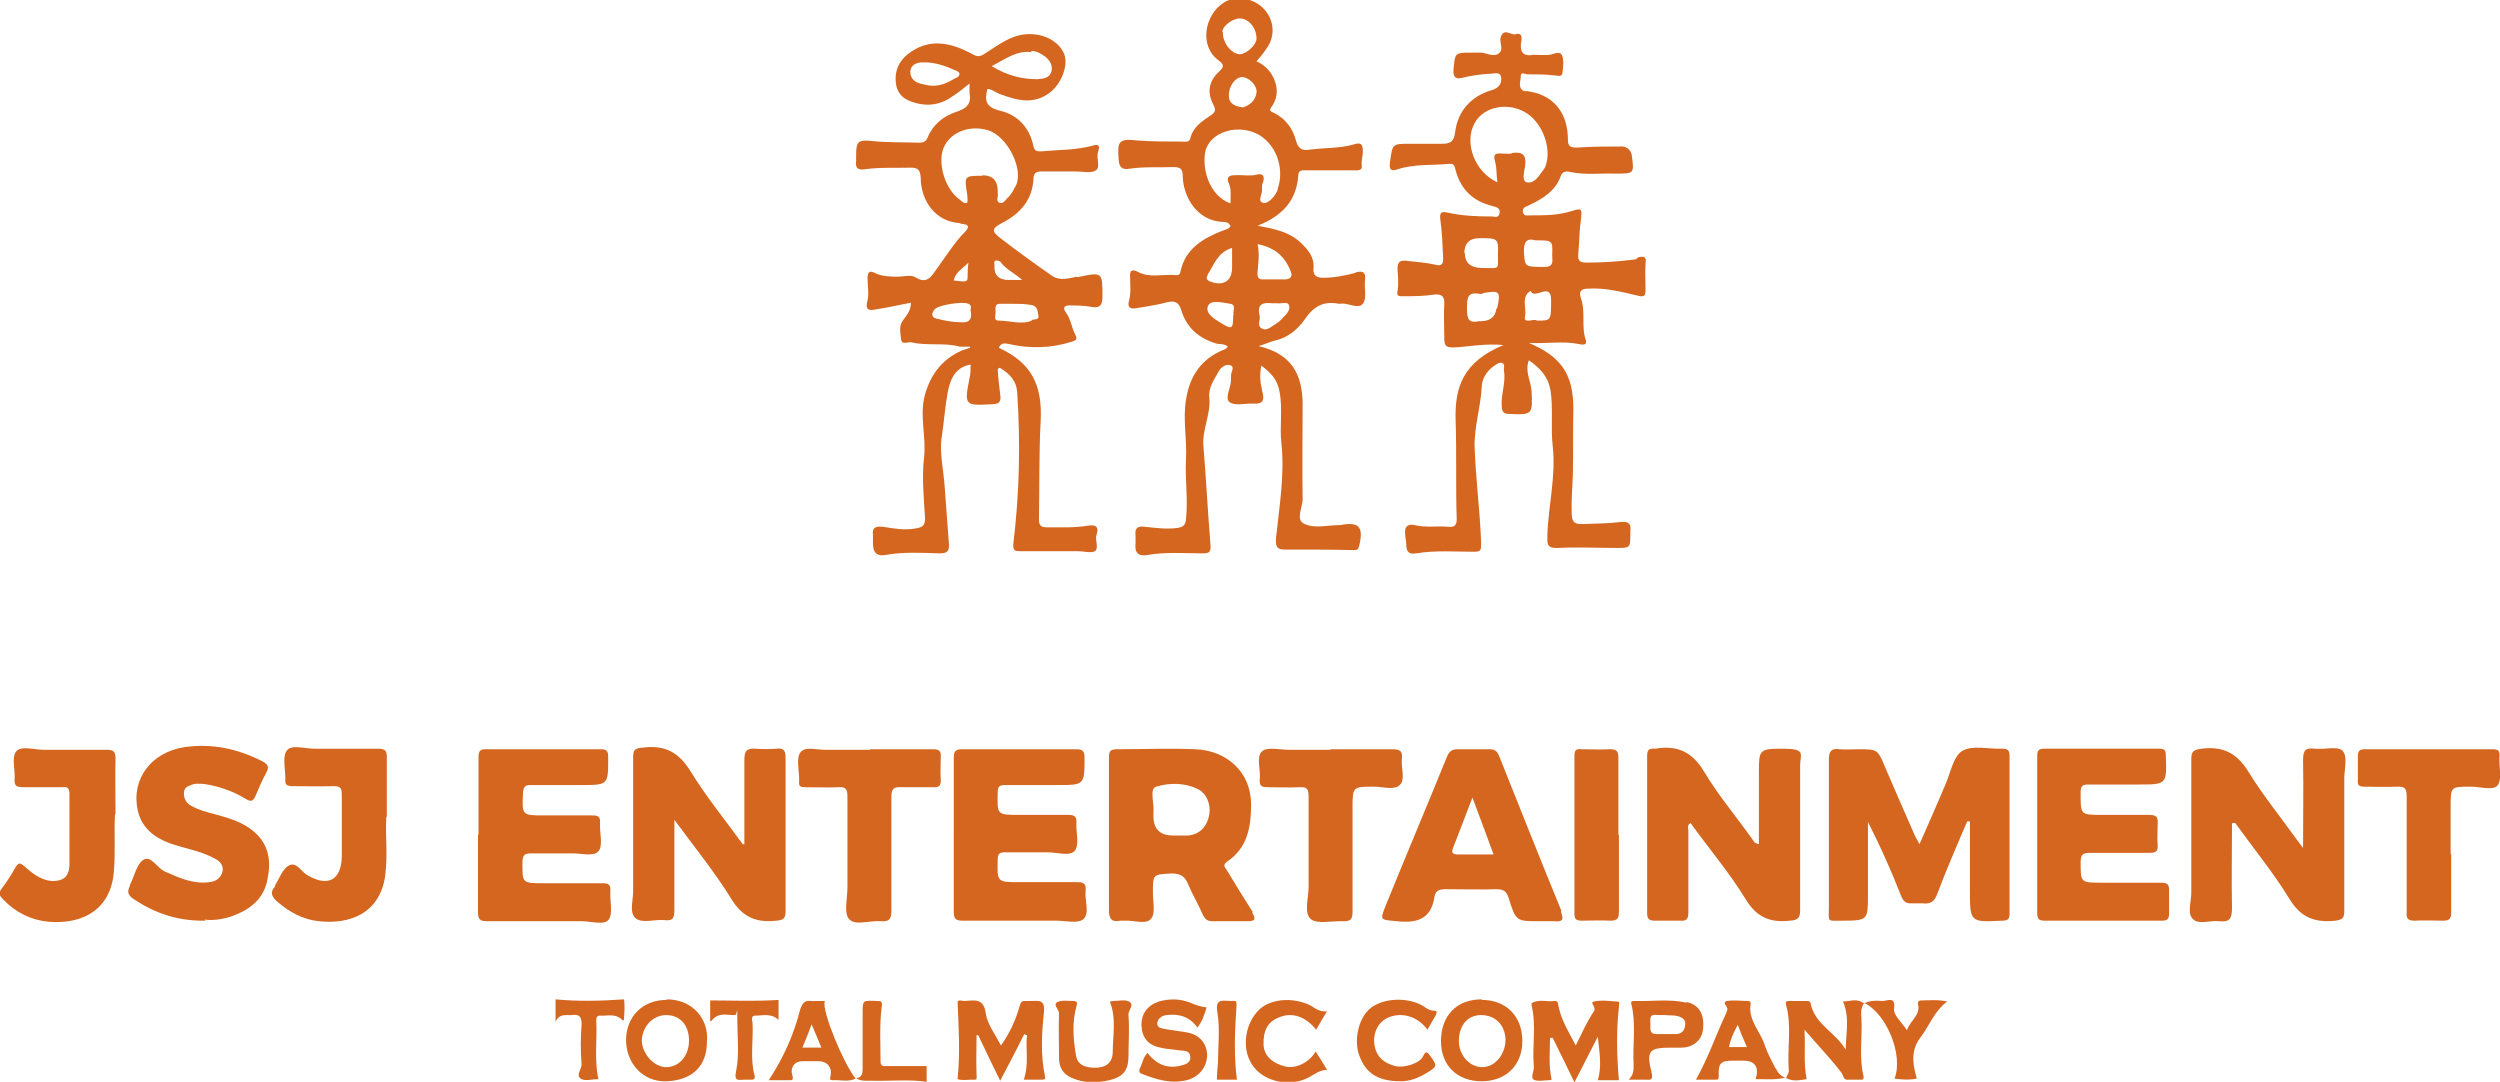 <?xml version="1.0" encoding="UTF-8"?> <svg xmlns="http://www.w3.org/2000/svg" version="1.1" viewBox="0 0 460.8 199.4"><defs><style> .cls-1 { fill: #d46620; } </style></defs><g><g id="Layer_2"><g id="Layer_1-2"><g><path class="cls-1" d="M362.6,151.4c-1.9,4.4-3.8,8.8-5.5,13.3-.5,1.4-1.2,2-2.7,1.8-.6,0-1.3,0-2,0-1.1.1-1.6-.4-2-1.4-1.8-4.6-3.8-9.1-6.1-13.6v13.5c0,4.5,0,4.7-4.6,4.7-3.1,0-2.6.4-2.6-2.6,0-9,0-18.1,0-27.1,0-1.6.5-2.1,2-1.9,1.1.1,2.3,0,3.4,0,3.6,0,3.6,0,5,3.4,1.8,4.2,3.6,8.3,5.4,12.4.2.5.5.9.9,1.7,1.7-3.8,3.2-7.3,4.7-10.8,1-2.2,1.5-5.4,3.2-6.4,1.9-1.1,4.9-.3,7.4-.4,1,0,1.3.3,1.3,1.4,0,9.6,0,19.3,0,28.9,0,1-.2,1.4-1.3,1.4-6,.3-6,.3-6-5.6v-10.8c0-.6,0-1.2,0-1.9-.1,0-.2,0-.4,0h0Z"></path><path class="cls-1" d="M324.2,155.6v-13.1c0-4.3,0-4.5,4.4-4.5s3.2,1,3.2,3.1c0,8.9,0,17.8,0,26.7,0,1.5-.5,1.8-1.9,1.9-3.6.4-6.1-.6-8.1-3.9-3-4.9-6.8-9.4-10.2-14.1-.7.4-.4,1-.4,1.5,0,5,0,10,0,15,0,1.1-.3,1.6-1.4,1.5-1.6,0-3.2,0-4.8,0-1.1,0-1.4-.4-1.4-1.4,0-9.6,0-19.2,0-28.9,0-1,.2-1.5,1.3-1.4,0,0,.1,0,.2,0,4.1-.7,6.9.6,9.1,4.4,2.6,4.3,5.9,8.2,8.8,12.3.2.3.3.7,1.2.9h0Z"></path><path class="cls-1" d="M411.4,151.8c0,5.2-.1,10.4,0,15.6,0,2-.5,2.6-2.4,2.4-1.6-.2-3.8.7-4.8-.4-1.1-1-.3-3.2-.3-4.8,0-8.2,0-16.4,0-24.7,0-1.5.5-1.7,1.9-1.9,3.9-.5,6.5.8,8.6,4.2,2.7,4.4,5.9,8.3,8.9,12.5.3.4.6.8,1.2,1.6,0-5.7.1-10.9,0-16.2,0-1.9.5-2.3,2.2-2.1,1.7.2,4-.5,5,.3,1.1,1,.4,3.4.4,5.1,0,8.1,0,16.3,0,24.5,0,1.3-.3,1.6-1.6,1.8-3.7.4-6.4-.5-8.5-4-3-4.9-6.7-9.4-10-14-.2,0-.3,0-.5,0h0Z"></path><path class="cls-1" d="M137.2,155.7c0-5.2,0-10.4,0-15.6,0-1.7.4-2.2,2.1-2.1,1.2.1,2.6.1,3.8,0,1.5-.2,1.7.5,1.7,1.8,0,9.4,0,18.7,0,28.1,0,1.4-.4,1.7-1.7,1.8-3.7.4-6.2-.6-8.3-4-3-4.9-6.7-9.4-10.5-14.6v4.6c0,4,0,8,0,12,0,1.4-.2,2.1-1.8,1.9-1.8-.2-4.2.7-5.4-.4-1.2-1.1-.3-3.5-.4-5.4,0-8,0-16,0-24.1,0-1.4.2-1.8,1.8-1.9,4-.5,6.6.8,8.8,4.4,2.9,4.7,6.4,9,9.6,13.4h.4c0-.1,0-.1,0-.1Z"></path><path class="cls-1" d="M175.8,153.7c0-4.7,0-9.4,0-14,0-1.2.3-1.6,1.5-1.6,7,0,14,0,21,0,1.2,0,1.6.3,1.6,1.5,0,5.1,0,5.1-5,5.1s-6.4,0-9.6,0c-1,0-1.4.2-1.4,1.3-.1,4.2-.2,4.2,4,4.2s6,0,9,0c1.1,0,1.6.3,1.5,1.4-.1,1.8.6,4.1-.3,5.2-.8,1.1-3.3.3-5,.3-2.6,0-5.2,0-7.8,0-1,0-1.4.2-1.4,1.3-.1,4.2-.2,4.2,4.1,4.2s7.1,0,10.6,0c1.3,0,1.6.4,1.5,1.6-.2,1.8.8,4.1-.4,5.2-1,.9-3.3.3-5,.3-5.7,0-11.5,0-17.2,0-1.3,0-1.7-.3-1.7-1.6,0-4.8,0-9.6,0-14.4h0Z"></path><path class="cls-1" d="M387.6,169.7c-3.5,0-7.1,0-10.6,0-1.1,0-1.5-.2-1.5-1.4,0-9.6,0-19.2,0-28.9,0-1,.2-1.4,1.3-1.4,7.1,0,14.2,0,21.2,0,.9,0,1.2.2,1.2,1.2.2,5.4.2,5.4-5.1,5.4-3.1,0-6.1,0-9.2,0-1.2,0-1.4.4-1.4,1.5,0,4.1-.1,4.1,4,4.1s5.8,0,8.6,0c1.4,0,1.7.4,1.6,1.7,0,1.3-.1,2.6,0,3.8.1,1.3-.4,1.5-1.6,1.5-3.6,0-7.2,0-10.8,0-1.3,0-1.8.2-1.8,1.7,0,3.8,0,3.8,3.9,3.8s7.4,0,11,0c1,0,1.4.3,1.4,1.3,0,1.5,0,2.9,0,4.4,0,1.1-.4,1.3-1.4,1.3-3.6,0-7.2,0-10.8,0h0Z"></path><path class="cls-1" d="M88.2,153.8c0-4.7,0-9.4,0-14,0-1.2.1-1.8,1.6-1.7,6.9,0,13.9,0,20.8,0,1.1,0,1.5.2,1.5,1.4,0,5.2.1,5.2-5.1,5.2s-6.2,0-9.2,0c-1,0-1.3.3-1.4,1.4-.2,4.2-.2,4.2,3.9,4.2s5.9,0,8.8,0c1,0,1.6.1,1.5,1.4-.1,1.8.6,4.2-.3,5.2-.9,1.1-3.4.3-5.2.4-2.4,0-4.8,0-7.2,0-1.1,0-1.5.2-1.6,1.4,0,4.1-.2,4.1,4,4.1s7.2,0,10.8,0c1.1,0,1.5.3,1.4,1.5-.1,1.8.5,4.1-.3,5.2-.8,1.1-3.3.3-5,.3-5.8,0-11.6,0-17.4,0-1.3,0-1.7-.3-1.7-1.7,0-4.8,0-9.5,0-14.2h0Z"></path><path class="cls-1" d="M37.9,169.7c-5.2.1-9.4-1.4-13.3-4-1-.7-1.2-1.3-.7-2.3,0-.1,0-.2.1-.4.8-1.6,1.2-3.7,2.4-4.5,1.4-.9,2.5,1.4,3.9,2.1,2.7,1.2,5.3,2.4,8.3,2,1.2-.1,2.1-.8,2.4-1.9.3-1.2-.5-2-1.5-2.5-2.6-1.4-5.5-1.8-8.3-2.8-2.9-1.1-5.1-2.9-5.8-6-1.3-5.8,2.5-10.8,8.7-11.7,5-.7,9.7.3,14.2,2.6,1,.5,1.4,1,.8,2.1-.8,1.4-1.4,2.9-2,4.3-.5,1.1-.9,1.1-1.9.5-2.3-1.4-4.9-2.3-7.6-2.7-.6,0-1.2-.1-1.8,0-.9.3-1.9.5-1.9,1.7,0,1,.4,1.8,1.3,2.3,1.4.8,2.9,1.2,4.5,1.6,2.5.7,5,1.4,7,3.1,2.9,2.4,3.3,5.5,2.6,8.9-.7,3.7-3.3,5.6-6.6,6.8-1.8.6-3.6.8-5,.6h0Z"></path><path class="cls-1" d="M71.2,150.6c-.2,3.1.3,7-.2,10.8-1,7.1-6.7,9-12.2,8.4-3-.3-5.5-1.7-7.8-3.7-.9-.8-1.3-1.7-.3-2.7,0,0,0-.1,0-.2.8-1.3,1.4-3.1,2.6-3.7,1.4-.7,2.3,1.3,3.5,1.9,3.7,2.1,6.1.8,6.2-3.5,0-3.8,0-7.6,0-11.4,0-1.2-.2-1.6-1.5-1.6-2.5.1-5.1,0-7.6,0-1.1,0-1.4-.3-1.3-1.4,0-1.8-.6-4.1.3-5.2.8-1.1,3.3-.3,5-.3,3.9,0,7.9,0,11.8,0,1.2,0,1.6.3,1.6,1.5,0,3.4,0,6.8,0,11h0Z"></path><path class="cls-1" d="M21.2,150c-.2,3.1.1,6.8-.2,10.5-.5,7.2-5.8,9.9-12,9.4-3.3-.3-6.1-1.7-8.4-4.1-.6-.6-1-1.1-.3-2,1-1.3,1.8-2.6,2.6-4,.5-.8.8-.8,1.5-.2,1.5,1.3,3,2.6,5.2,2.8,2.1,0,3.1-.8,3.2-2.9,0-4.4,0-8.8,0-13.2,0-1.2-.5-1.3-1.4-1.2-2.4,0-4.8,0-7.2,0-1.3,0-1.6-.4-1.5-1.6.1-1.7-.6-4,.3-5,.9-1.1,3.3-.3,5-.3,3.9,0,7.7,0,11.6,0,1.2,0,1.7.2,1.7,1.6-.1,3.2,0,6.4,0,10.3Z"></path><path class="cls-1" d="M451.8,157.4c0,3.6,0,7.2,0,10.8,0,1.1-.3,1.5-1.5,1.5-1.7,0-3.5-.1-5.2,0-1.3,0-1.6-.4-1.5-1.6,0-7.1,0-14.2,0-21.2,0-1.4-.2-2-1.8-1.9-2,.1-4,0-6,0-1,0-1.3-.3-1.2-1.2,0-1.5,0-2.9,0-4.4,0-1.1.4-1.3,1.4-1.3,7.8,0,15.6,0,23.4,0,1.1,0,1.4.3,1.3,1.4-.1,1.8.5,4.1-.3,5.2-.8,1.1-3.2.3-5,.3-3.7,0-3.7,0-3.7,3.6v8.8h0Z"></path><path class="cls-1" d="M160.4,138.1c3.9,0,7.7,0,11.6,0,1.1,0,1.5.3,1.4,1.5,0,1.3-.1,2.7,0,4,.1,1.3-.4,1.6-1.6,1.5-1.9,0-3.7,0-5.6,0-1.5-.1-1.9.3-1.9,1.8,0,7,0,14,0,21,0,1.5-.4,2-1.9,1.9-2-.2-4.8.9-5.9-.4-1-1.1-.3-3.8-.3-5.8,0-5.6,0-11.2,0-16.8,0-1.3-.3-1.8-1.6-1.7-2.1.1-4.1,0-6.2,0-.9,0-1.2-.2-1.1-1.1,0-.1,0-.3,0-.4,0-1.7-.6-4,.3-5,.9-1.1,3.2-.3,4.9-.4,2.6,0,5.2,0,7.8,0h0Z"></path><path class="cls-1" d="M245.3,138.1c3.7,0,7.5,0,11.2,0,1.4,0,2.1.2,1.9,1.8-.2,1.6.7,3.8-.4,4.8-1,1-3.2.3-4.8.3-3.9,0-3.9,0-3.9,4,0,6.4,0,12.7,0,19.1,0,1.4-.4,1.7-1.7,1.7-2.1-.1-4.8.6-6-.4-1.3-1.1-.4-3.9-.4-5.9,0-5.6,0-11.1,0-16.6,0-1.4-.2-1.9-1.7-1.8-1.9.1-3.9,0-5.8,0-1.1,0-1.6-.2-1.5-1.4.2-1.8-.7-4.2.4-5.2.9-.9,3.3-.3,5-.3,2.5,0,5.1,0,7.6,0h0Z"></path><path class="cls-1" d="M298.4,153.9c0,4.8,0,9.5,0,14.2,0,1.2-.3,1.6-1.6,1.6-1.7-.1-3.5,0-5.2,0-1,0-1.4-.2-1.4-1.3,0-9.7,0-19.4,0-29.1,0-1,.3-1.3,1.2-1.2,1.8,0,3.6.1,5.4,0,1.3,0,1.5.5,1.5,1.6,0,4.8,0,9.5,0,14.2h0Z"></path><path class="cls-1" d="M290.4,192.8c1.2-2.4,2.1-4.5,3.4-6.4.5-.8-.9-1.6,0-1.8,1.4-.3,2.8-.1,4.2,0,.7,0,.4.4.4,1-.5,4.5-.4,9,0,13.5h-3.9c.8-2.6.3-5.2,0-8-1.4,2.7-2.7,5.3-4.3,8.4-1.4-2.9-2.7-5.6-4-8.2-.2,0-.3,0-.5,0,0,2.5-.3,5.1.3,7.7,0,0-.2.1-.4.1-1,0-2.2.3-2.9-.1-.7-.5.2-1.7,0-2.6-.3-3.7.5-7.4-.4-11.1,0-.1,0-.3,0-.4,1.4-.8,2.8-.2,4.2-.4.8,0,.6.4.8,1.1.5,2.5,1.9,4.7,3.2,7.2h0Z"></path><path class="cls-1" d="M184.4,199.3c-1.5-3-2.8-5.8-4.1-8.5-.1,0-.2,0-.3,0,0,2.4-.1,4.8,0,7.2,0,.8.2,1.1-.7,1-1,0-2,.2-2.8-.1.5-4.8.2-9.5,0-14.2.1-.4.6-.3,1.1-.2,1.7,0,3.7-.8,4.1,2.3.3,2,1.7,3.8,2.8,5.9,1.6-2.2,2.7-4.7,3.4-7.1.3-1.2.6-1.1,1.4-1.1.2,0,.4,0,.6,0,1.6,0,2.8-.4,2.5,2.3-.4,3.8-.6,7.7.2,11.5.2.8-.3.7-.8.7-1,0-2,0-3.1,0,1-2.8.3-5.6.6-8.2-.2,0-.4-.1-.5-.2-1.4,2.8-2.8,5.5-4.5,8.7h0Z"></path><path class="cls-1" d="M343.5,185c-.5.8-.5,1.8-.4,2.7.2,3.6-.5,7.2.4,10.7,0,.3,0,.6-.3.6-.8,0-1.6,0-2.4,0-1.1.2-1-.8-1.4-1.3-2-2.6-4.2-4.9-6.8-7.9.2,3.3-.2,6.1.4,9.1-1.2.2-2.5.5-3.8-.2h0c.2-.5.6-.9.5-1.6-.3-4,.6-8-.5-11.9-.1-.4,0-.7.4-.7,1.2,0,2.4,0,3.6,0,.2,0,.5.2.5.3.7,4,4.7,5.5,6.5,8.7,0-2.9.8-5.9-.5-8.9,1.3,0,2.6-.7,3.9.4h0s0,0,0,0Z"></path><path class="cls-1" d="M222.4,185.7c-.4,1.3-.8,2.6-1.7,3.7-1.4-2-3.4-2.6-5.7-2.3-.8.1-1.6.6-1.7,1.5,0,1,.9.9,1.6,1.1,1.3.2,2.6.4,3.9.6,2.3.4,3.6,2,3.7,4.1,0,2.1-1.3,3.9-3.4,4.6-3.1.9-5.9,0-8.7-1.1-.6-.2-.4-.8-.2-1.2.4-.8.5-1.8,1.3-2.6,1.6,2,3.6,3,6.2,2.3.8-.2,1.8-.5,1.7-1.6-.1-1.2-1.1-1.1-2-1.2-1.2-.2-2.4-.2-3.5-.5-2.2-.4-3.4-1.8-3.5-4-.1-2.2,1.1-3.8,3.2-4.5,2.1-.6,4.1-.5,6,.3.9.4,1.9.7,2.9.8h0Z"></path><path class="cls-1" d="M204.6,184.6c.2,0,.5-.1.7-.1.9,0,2-.3,2.8.1,1.1.6-.2,1.6-.1,2.5.2,2.5,0,5.1,0,7.6,0,2.6-1,3.8-3.5,4.4-2.3.5-4.6.6-6.9-.4-1.7-.7-2.4-2-2.4-3.7,0-2.7-.1-5.5,0-8.2,0-.8-1.2-1.6-.3-2.1.8-.4,1.9-.2,2.9-.2.6,0,.9.2.6,1-.8,2.9-.6,5.9-.1,8.9.3,2.1,2,2.4,3.6,2.4s3.1-.6,3.2-2.8c0-3.1.7-6.2-.5-9.3h0Z"></path><path class="cls-1" d="M263.1,189.8c-1.7-2.4-4.6-3.3-7.1-2.3-2,.8-3.1,3-2.6,5.4.4,2,1.8,3.1,3.8,3.6,1.6.4,4.5-.5,5.1-1.8.5-1.1.8-.8,1.3-.1,1.4,1.9,1.3,2-.7,3.2-1.5.9-3,1.5-4.7,1.5-4.1,0-6.4-1.4-7.6-4.6-1.1-2.7-.3-6.7,1.7-8.6,2.1-2,6.4-2.4,9.4-1,.9.4,1.5,1.2,2.7,1.2.6,0,.4.5.2.9-.5.8-.9,1.6-1.5,2.6h0Z"></path><path class="cls-1" d="M244.6,186.4c-.8,1.3-1.4,2.3-2,3.4-1.9-2.4-4.4-3.3-6.8-2.3-2.1.8-3,2.4-2.9,5.1.1,2,1.6,3.4,4.1,4,1.9.4,4.4-.8,5.5-2.8.7,1.1,1.4,2.2,2.1,3.4-1.5,0-2.5,1-3.8,1.6-3.6,1.6-8.2.4-10.1-2.7-1.9-3-1.2-7.6,1.5-10.1,2.1-1.9,6-2.2,9.1-.8,1,.5,1.8,1.4,3.4,1.2h0Z"></path><path class="cls-1" d="M343.5,185h0c1.1-.6,2.3-.6,3.4-.5.8.1,2.6-1.1,2.2,1.5-.1,1.1,1.4,2.4,2.4,3.9.6-1.9,2.6-2.8,2-4.9,0-.4.2-.6.6-.6,1.5,0,3-.2,4.8.2-2.4,1.8-3.3,4.5-4.9,6.6-1.8,2.3-1.5,4.9-.7,7.6-1.4.3-2.7.2-4.1,0,1.7-4.3-1.5-12.1-5.7-14h0Z"></path><path class="cls-1" d="M157.9,198.7h0c1-.1,1.1-.9,1.1-1.7,0-3.4,0-6.8,0-10.2,0-2.5,0-2.4,2.6-2.3.8,0,1.1,0,.9,1.2-.4,3.3-.2,6.7-.2,10,0,.5.2.8.7.8h7.8v2.9c-3.3-.5-6.8-.1-10.2-.2-.9,0-1.8.1-2.7-.4h0Z"></path><path class="cls-1" d="M114.8,188.1c-1.3-1.4-2.8-.8-4.2-.9-.5,0-.7.3-.7.8.2,3.6-.4,7.3.4,10.9,0,0,0,0,0,0-1.1,0-2.3.4-3.1,0-1.2-.6,0-1.8,0-2.7-.2-2.4-.2-4.9,0-7.4,0-1.4-.4-1.9-1.8-1.7-1,.1-2.2-.4-3,1.2v-4.1c4.2.4,8.3.3,12.6,0,.2,1,.1,2.3,0,3.8h0Z"></path><path class="cls-1" d="M130.9,188.2v-3.8c4.2,0,8.4.2,12.6-.1v3.7c-1.3-1.3-2.9-.8-4.3-.8-.8,0-.6.8-.5,1.2.2,3.3-.5,6.7.4,9.9.1.4,0,.6-.4.7-.5,0-.9,0-1.4,0-1.1,0-2.1.5-1.6-1.7.6-3,.2-6.2.2-9.4s0-.8-.4-.8c-1.4.1-3-.7-4.4,1.1h0Z"></path><path class="cls-1" d="M228,199h-3.7c0-1,.1-2.1.2-3.1,0-3.1.4-6.2-.1-9.2-.5-2.8,1-2.2,2.5-2.2.8,0,1.1-.3,1,1.2-.3,4.4-.5,8.8.1,13.4h0Z"></path><path class="cls-1" d="M198.5,51c-1.5.3-3.1.8-4.5-.1-3.3-2.3-6.5-4.6-9.6-7-1.7-1.3-1.6-1.8.3-2.8,3.3-1.7,5.6-4.2,5.8-8.2,0-1.1.6-1.3,1.6-1.3,2.1,0,4.1,0,6.2,0,1.3,0,2.8.4,3.7-.2.9-.6,0-2.3.4-3.4.5-1.5-.2-1.4-1.2-1.1-3.1.8-6.2.7-9.3,1-.7,0-1.2,0-1.4-.9-.7-3.4-2.8-5.8-6.2-6.6-2.5-.6-2.9-1.8-2.3-4,.8,0,1.4.6,2.2.9,3.2,1.2,6.3,2.1,9.4-.3,2-1.6,3.3-4.8,2.6-6.9-.8-2.2-3.3-3.7-6-3.8-3.5-.2-6,1.9-8.7,3.6-.9.6-1.4.6-2.4,0-3.6-1.9-7.4-2.9-11.1-.4-1.9,1.2-3.1,3.1-2.9,5.5.1,1.6.8,2.8,2.3,3.5,2.8,1.2,5.6,1.1,8.1-.7,1.1-.7,2.1-1.5,3.2-2.4,0,.8,0,1.3,0,1.7.4,2-.5,2.9-2.4,3.5-2.4.8-4.3,2.3-5.3,4.7-.3.8-.8,1-1.6,1-2.9-.1-5.7,0-8.6-.3-2.7-.3-3,.1-3,2.7,0,.3,0,.7,0,1-.2,1.3.4,1.7,1.6,1.5,2.8-.4,5.6-.2,8.4-.3,1.4,0,1.8.4,1.9,1.8,0,4.4,2.8,8.1,7,8.4.2,0,.5.2.8.2,1.2.1,1.1.7.4,1.4-2,2-3.5,4.5-5.2,6.8-1,1.4-1.8,3-4,1.6-.8-.5-2.1-.1-3.2-.1s-2.9,0-4.3-.7c-.9-.5-1.3-.1-1.3.9,0,1.4.3,2.9,0,4.2-.6,2.1.7,1.8,1.7,1.6,2.1-.3,4.1-.8,6.3-1.2,0,1.5-.8,2.3-1.5,3.3-.8,1.1-.4,2.4-.3,3.5.1,1,1.2.4,1.9.5,2.9.7,6,0,8.9.8h1.9c0,0,0,.1,0,.2-.5.2-1,.3-1.5.5h0c-3.6,1.6-5.7,4.3-6.8,8.1-1.1,3.9.3,7.9-.2,11.8-.4,3.6,0,7.4.2,11.1,0,1.3-.5,1.6-1.7,1.8-2.1.4-4.1,0-6.1-.3-1.1-.1-2,0-1.8,1.5,0,.5,0,1.1,0,1.6,0,1.5.6,2.4,2.3,2.1,3.3-.6,6.6-.4,10-.3,1.5,0,1.8-.5,1.7-1.8-.3-3.6-.5-7.1-.8-10.7-.2-3-1-6.2-.5-9.1.4-2.7.6-5.5,1.1-8.2.4-2,1.2-4.5,4.2-5,0,.9,0,1.8-.2,2.5-1,5.1-.9,5.1,4.3,4.8,1,0,1.5-.4,1.4-1.4-.2-1.7-.4-3.3-.5-4.9,0-.2.2-.4.4-.4,1.8,1.1,3.1,2.4,3.2,4.7.6,9.2.4,18.4-.7,27.5-.2,1.7.4,1.6,1.5,1.6,3.5,0,6.9,0,10.4,0,1.1,0,2.4.4,3.1,0,.8-.5,0-2,.3-3,.6-1.7-.4-1.9-1.6-1.7-2.4.4-4.9.3-7.4.3-1.1,0-1.6-.2-1.6-1.4.1-6,0-12,.3-18,.4-6.9-1.7-10.9-7.7-13.7.4-.8.8-.9,1.8-.7,3.9.9,7.8.8,11.6-.4.9-.3,1.1-.4.7-1.3-.7-1.3-.8-2.9-1.8-4.2-.5-.7-.3-1.2.7-1.2s2.8,0,4.2.3c1.3.2,1.9-.3,1.9-1.7,0-4.8.1-4.8-4.6-3.8h0ZM190.1,9.4c1,0,1.8.5,2.5,1,.8.6,1.5,1.6,1.2,2.8-.4,1.2-1.4,1.3-2.6,1.4-2.9,0-5.6-.7-8.4-2.4,2.6-1.4,4.6-2.9,7.3-2.6h0ZM176.3,14.3c-1.3.7-2.6,1.6-4.6,1.5-.4,0-1.3-.2-2.1-.4-1.1-.3-1.9-1.1-1.8-2.3.1-1.1,1.1-1.6,2.2-1.6,2.3-.1,4.4.7,6.4,1.6.7.3.5.9,0,1.2h0ZM178.5,48.4c-.5,3.7.8,3.7-2.7,3.3.3-1.6,1.7-2.2,2.7-3.3ZM177.2,59.4c-1.6,0-3.1-.3-4.7-.7-1-.3-.7-1.2-.2-1.7.7-.8,5.2-1.5,6.2-1,.8.3.3,1.1.4,1.2.4,1.9-.5,2.3-1.7,2.2ZM181.1,32.4c-3.4,0-3.4,0-2.8,3.6,0,.4.1,1.1,0,1.3-.5.4-1-.2-1.4-.5-2.5-1.8-3.9-5.9-3.2-8.9.9-3.3,4.7-5,8.4-3.9,3.6,1.1,6.7,7.3,5.1,10.3-.4.7-.7,1.4-1.3,2-.5.4-.9,1.3-1.6,1.1-.9-.3-.2-1.3-.4-1.8.1-2.2-.8-3.3-2.9-3.3h0ZM183.5,48c.3,0,.9.1,1,.4,1,1.3,2.6,2,3.9,3.2h-2.5c-1.8,0-2.7-.9-2.6-2.6,0-.4-.2-.9.3-1h0ZM190.2,59.1c-2,.8-4,0-6.1,0-1.1,0-.5-1.1-.6-1.7,0-.6-.2-1.4.8-1.4h2.6c.9,0,2,0,3.1.2,1.4.2,1.2,1.3,1.4,2,.2.8-.8.6-1.3.8Z"></path><path class="cls-1" d="M301.5,47.8c-3,.4-6,.6-9,.6-1.2,0-1.7-.2-1.6-1.5.2-2.2.2-4.4.5-6.5.2-1.9.2-2.1-1.7-1.5-2.5.8-5.1.8-7.7.8-.5,0-1.1.2-1.3-.6-.1-.8.3-.9,1-1.2,2.5-1.2,5-2.6,6-5.5.3-.8,1-.9,1.7-.7,2.8.6,5.6.2,8.4.3,3.4,0,3.4,0,3-3.2-.1-1.1-.9-1.7-1.7-1.8-2.8,0-5.6,0-8.4.2-1.2,0-1.7-.2-1.7-1.4,0-5.4-3-8.4-7.5-9-.2,0-.4,0-.6,0-1.2-.6-.6-1.8-.6-2.7,0-1,.8-.4,1.2-.4,1.7,0,3.3,0,5,.2.5,0,1.4.4,1.5-.5.1-1,.3-2.3-.1-3.2-.4-.9-1.5-.2-2.3-.1-1,.1-2,0-3,0-2.1.4-2.5-.8-2.2-2.5.2-1-.1-1.6-1-1.3-.9.3-2.2-1.3-2.8.6-.3,1,.8,2.4-.6,3.1-1.1.5-2.2-.4-3.3-.3-.5,0-.9,0-1.4,0-3.2,0-3.1,0-3.4,3.2-.1,1.6.7,1.7,1.8,1.4,1.6-.4,3.2-.6,4.9-.7.9,0,1.9-.5,2.1.7.1,1.1-.4,1.9-1.7,2.3-3.8,1.1-6.3,3.8-6.8,7.8-.2,1.8-1,2.1-2.4,2.1-1.9,0-3.9,0-5.8,0-3.5,0-3.3,0-3.8,3.4-.2,1.5.3,1.7,1.4,1.3,3.1-1,6.3-.7,9.5-1,.6,0,.9,0,1.1.8.9,3.8,3.2,6.1,7,7,.6.2,1.4.3,1.2,1.3-.2,1-.9.6-1.4.6-2.7,0-5.5-.1-8.1-.7-1.3-.3-1.6,0-1.4,1.4.3,2.3.4,4.6.5,7,0,1-.2,1.5-1.4,1.2-1.7-.4-3.4-.5-5.1-.7-1.3-.2-2,0-1.9,1.7.1,1.3.2,2.6,0,3.8-.2,1,.2,1,.9,1,1.9,0,3.9,0,5.8-.3,1.6-.2,2,.5,1.9,1.9-.1,1.9,0,3.7,0,5.6s0,2.4,2.5,2.2c2.6-.2,5.2-.7,8.4-.4-7.4,3.1-9,7.7-8.8,13.9.2,6.1,0,12.1.2,18.2,0,1.2-.5,1.5-1.5,1.4-2-.2-4.1.2-6.2-.3-1.2-.3-2,.2-1.8,1.6,0,.7.2,1.3.2,2,0,1.4.6,1.8,1.8,1.6,3.6-.6,7.2-.3,10.8-.3,1.2,0,1.2-.4,1.2-1.6-.2-5.9-1-11.8-1.2-17.7-.1-3.7,1.1-7.3,1.3-11,0-1.4.8-2.9,2.2-3.9.5-.3,1-.8,1.6-.6.6.3.2,1,.3,1.4.4,2.3-.6,4.4-.4,6.7.1,1.1.5,1.3,1.5,1.3,4.2.2,4.2,0,4-4.2-.1-1.8-1.3-3.6-.5-5.7,2.1,1.5,3.5,2.9,4,5.6.5,3.5,0,6.9.4,10.3.6,5.5-.8,10.9-1,16.3,0,1.5-.2,2.5,1.9,2.4,3.6-.2,7.2,0,10.8,0,2.6,0,2.6,0,2.6-2.7,0-.1,0-.3,0-.4.2-1.3-.3-1.8-1.6-1.7-2.5.3-4.9.3-7.4.4-1.4,0-1.7-.5-1.8-1.7-.1-2.4.1-4.9.2-7.3.1-4.1,0-8.1.1-12.2,0-6.3-2.1-9.6-8.2-12.2,3.4.2,6.2-.4,9.1.2.6.1,1.7.4,1.4-.7-.9-2.5,0-5.2-.9-7.7-.4-1.2-.1-1.8,1.3-1.8,3.2-.2,6.2.6,9.2,1.3,1.2.3,1.4,0,1.4-1.1,0-1.6-.1-3.2,0-4.8.2-1.3-.2-1.4-1.3-1.2h0ZM269.9,46.7c0-1.8.9-2.8,2.8-2.8,3.4,0,3.5,0,3.4,3.1,0,2.8.4,2.4-2.8,2.4-2.2,0-3.3-.9-3.3-2.8h0ZM276,56.6c0,.1-.1.2-.2.4-.2,1.4-1.2,2.2-2.8,2.2-.1,0-.3,0-.4,0-1.8.4-2.2-.3-2.2-2.2,0-2.1,0-3.3,2.5-2.8.2,0,.4-.1.6-.2,2.9-.5,3.1-.3,2.5,2.7h0ZM278.6,28.3c-.6.1-1.2,0-1.8,0-1.3-.1-1.6.2-1.2,1.6.3,1.1.2,2.3.4,3.7-4.2-1.9-6.2-7.3-4.2-10.9,1.7-3.2,6.5-4,9.8-1.7,2.7,1.9,4.3,6.1,3.4,9.2-.1.4-.3.9-.6,1.2-.8,1.1-1.6,2.5-3,2.2-.9-.2-.5-1.9-.3-2.9.3-2.1-.4-2.8-2.4-2.5h0ZM283.3,59.1c-.6-.5-2.6.8-2.2-.9.3-1.5-.8-3.4,1-4.6.7,1.8,3.8-1.8,3.8,1.7,0,3.8,0,3.8-2.6,3.8ZM284.8,49.2c-3.8,0-3.7,0-3.9-2.6-.1-1.9.4-2.8,2.1-2.3,3.2,0,3.2,0,3.1,2.7,0,1,.4,2.2-1.4,2.2Z"></path><path class="cls-1" d="M249.8,50.3c-1.9.5-3.9.9-5.9.9-1.2,0-1.9-.4-1.8-1.7.2-2.1-1-3.5-2.4-4.8-2.1-2-4.8-2.5-7.9-3.1,4.6-1.8,7.2-4.7,7.5-9.3,0-1.1,1-.9,1.7-.9,2.9,0,5.8,0,8.6,0,.6,0,1.6.1,1.4-.9-.1-.9.2-1.7.2-2.6,0-1.3-.3-1.7-1.6-1.3-2.7.8-5.5.6-8.3,1-1.3.2-2-.2-2.4-1.6-.6-2.3-1.9-4.1-4.1-5.2-.4-.2-1-.3-.5-1,1.1-1.5,1.3-3.1.7-4.8-.6-1.7-1.7-2.9-3.4-3.7.7-.8,1.3-1.5,1.8-2.3,1.7-2.2,1.5-5.3-.4-7.3-1.9-2.1-5.4-2.7-7.6-1.1-3.3,2.2-4.5,7.9-.7,10.6.8.6,1,1.1.1,1.9-2,1.8-2.4,3.9-1.1,6.3.5,1,.2,1.4-.6,1.9-1.6,1.1-3.2,2.1-3.7,4.2-.2.8-.9.6-1.5.6-2.7,0-5.4,0-8.2-.2-3.5-.4-3.8.1-3.5,3.6.1,1.5.8,1.8,2,1.6,2.6-.4,5.3-.2,8-.3,1.4,0,1.8.3,1.8,1.7.1,3.8,2.6,8.1,7.2,8.4.6,0,1.3,0,1.6.8-.4.6-.9.6-1.4.8-3.6,1.4-6.9,3.3-7.8,7.5-.1.6-.4.8-1,.7-2.3-.2-4.7.6-6.9-.6-1-.5-1.5-.3-1.4.9,0,1.5.2,3-.2,4.4-.4,1.4.4,1.6,1.4,1.4,1.9-.3,3.8-.6,5.7-1.1,1.3-.3,2.1,0,2.5,1.4,1,3.3,3.2,5.2,6.4,6.2.7.2,1.6,0,2.2.6-.4.6-1,.6-1.5.9-3.8,1.8-5.6,5-6.2,8.9-.6,3.6.2,7.2,0,10.9-.2,3.7.4,7.4,0,11.1-.1,1-.4,1.4-1.5,1.6-2.1.3-4.1,0-6.1-.2-1.2-.2-1.9.2-1.7,1.6,0,.5,0,.9,0,1.4-.2,1.8.5,2.5,2.2,2.2,3.4-.6,6.8-.3,10.2-.3,1.4,0,1.5-.4,1.4-1.8-.5-6-.8-12.1-1.3-18.1-.2-3,1.4-5.8,1.1-8.8-.2-1.9.9-3.3,1.7-4.8.4-.8,1.3-1.4,2.1-1.2,1,.3.2,1.2.2,1.9,0,.3,0,.5,0,.8,0,1.4-1.2,3.4-.3,4.1,1,.8,2.9.2,4.5.3,1.6.1,2-.6,1.6-2.1-.4-1.6-.6-3.2-.2-4.9,1.7,1.3,2.9,2.5,3.3,4.6.7,3.3,0,6.6.4,9.8.6,5.8-.4,11.6-1,17.3-.1,1.5,0,2.3,1.9,2.2,4.1,0,8.3,0,12.4.1.5,0,.8,0,1-.7.9-3.6,0-4.6-3.5-3.9,0,0-.1,0-.2,0-2.2,0-4.6.7-6.5-.3-1.5-.8-.2-3-.2-4.5-.1-5.8,0-11.6,0-17.4s-2.2-9.4-8.1-10.8c1.3-.4,2.1-.8,2.9-1,2.4-.5,4.2-2,5.5-3.8,1.6-2.4,3.4-3.6,6.4-3,0,0,.1,0,.2,0,1.4-.3,3.3,1.1,4.2,0,.8-1,.2-2.9.4-4.4.2-1.5-.5-1.7-1.7-1.4h0ZM225.3,5.9c0-1.1,1.9-2.5,3.2-2.5,1.7,0,3.1,1.8,3.1,3.7,0,1.2-1.9,2.9-3.1,2.9-1.6-.1-3.2-2.2-3.1-4.1h0ZM231.6,17.1c-.2,1.4-1.2,2.3-2.5,2.7-1.4-.2-2.6-.6-2.6-2.2,0-1.7,1.1-3.3,2.4-3.4,1.3,0,2.9,1.6,2.7,2.9ZM222.6,50.6c1.2-1.8,1.8-4.1,4.5-4.9v3.6c0,2.5-1.6,3.5-4,2.6-.6-.2-.9-.6-.5-1.2ZM227.3,58.1c0,2.6-.2,2.7-2.3,1.4-1.2-.7-3-1.8-2.3-3.2.6-1.1,2.7-.5,4.1-.3,1.2.2.3,1.5.6,2.1h0ZM227.5,32.3c-1,0-1.5.4-1,1.5.5,1.1.3,2.3.3,3.7-4.1-1.5-5.3-6.7-4.6-9.7,1.1-4.1,7.5-5.3,11-2.1,2.5,2.2,3.4,6,2.3,9.1,0,.1,0,.3-.1.4-.5,1.2-1.8,2.4-2.5,2.2-1.3-.2-.1-1.7-.3-2.6,0-.4,0-.8.2-1.2.4-1.2-.1-1.7-1.2-1.4-1.3.3-2.6,0-4,.1h0ZM236.4,58.7c-.4.4-.9.8-1.4,1.1-.8.5-1.6,1.3-2.5.7-.8-.5-.2-1.5-.3-2.2-.6-2.3.6-2.6,2.3-2.4.3,0,.7,0,1,0,.8.1,1.9-.4,2.1.4.3.8-.5,1.7-1.2,2.3h0ZM236.9,51.5c-1.4,0-2.8,0-4.2,0-.8,0-1-.5-.9-1.4.1-1.6.4-3.2,0-5.1,3.1.6,5,2.2,6.1,5,.4.9,0,1.4-.9,1.5h0Z"></path><path class="cls-1" d="M230.9,168.1c-1.6-2.5-3.2-5.1-4.7-7.6-.3-.5-1-1,0-1.7,3.7-2.5,4.4-6.3,4.4-10.5,0-6.1-4.6-10-10.3-10.2-4.8-.2-9.6,0-14.4,0-1.3,0-1.5.4-1.5,1.6,0,4.7,0,9.5,0,14.2s0,9.2,0,13.8c0,1.7.5,2.3,2.1,2,.3,0,.5,0,.8,0,1.7-.1,4,.8,4.9-.4.8-1,.3-3.2.3-4.8,0-3.4,0-3.3,3.4-3.5,1.7,0,2.5.5,3.1,2,.8,1.9,1.9,3.7,2.7,5.6.4.8.8,1.2,1.8,1.2,2.1,0,4.3,0,6.4,0,1.5,0,1.6-.4.9-1.6h0ZM222.9,150.1c-.4,2.3-1.8,3.7-3.9,3.9-.9,0-1.9,0-2.8,0-2.4,0-3.6-1.2-3.6-3.6s0-.4,0-.6c.2-1.7-.8-4.4.5-4.8,2.3-.7,5.1-.8,7.6.4,1.7.8,2.5,2.8,2.2,4.7h0Z"></path><path class="cls-1" d="M287.8,167.9c-3.9-9.5-7.7-19.1-11.5-28.6-.4-.9-.8-1.2-1.8-1.2-1.9,0-3.9,0-5.8,0-1.1,0-1.6.4-2,1.4-3.7,9.1-7.5,18.1-11.2,27.2-1.2,3-1.2,2.8,2,3.1,3.7.4,6.3-.4,6.9-4.5.2-1.3,1.1-1.4,2.2-1.4,3.1,0,6.1.1,9.2,0,1.4,0,1.9.4,2.3,1.7,1.3,4.2,1.4,4.2,5.6,4.2s1.7,0,2.6,0c1.5.1,2.1,0,1.4-1.8h0ZM268.8,157.5c-1.2,0-1.3-.4-.9-1.4,1.1-2.8,2.2-5.7,3.5-9.1,1.4,3.7,2.6,7,3.9,10.5-2.3,0-4.4,0-6.4,0h0Z"></path><path class="cls-1" d="M273.1,184.2c-4.6,0-7.5,3-7.5,7.7,0,4.5,3,7.4,7.5,7.4s7.5-3,7.5-7.4c0-4.6-3-7.6-7.5-7.6h0ZM273.2,196.7c-2.3,0-4.3-2.2-4.3-4.8,0-2.9,1.6-4.8,4.1-4.8,2.6,0,4.4,1.8,4.5,4.5,0,2.7-1.9,5.1-4.3,5.1Z"></path><path class="cls-1" d="M122.9,184.3c-4.6,0-7.4,3.2-7.5,7.2-.1,4.3,3,8,7.5,7.8,4.6-.2,7.4-2.7,7.4-7.3.4-4.1-2.6-7.8-7.4-7.8h0ZM122.8,196.7c-2.2,0-4.4-2.4-4.5-4.8,0-2.6,2-4.8,4.5-4.8s4.2,1.8,4.2,4.7-1.9,4.9-4.2,4.9Z"></path><g><path class="cls-1" d="M327.3,197c-.7-1.4-1.5-2.8-2-4.3-.8-2.6-3.2-4.7-2.6-7.8,0-.1-.2-.4-.4-.4-1.3,0-2.7-.2-4,0-1.1.3.5,1.2,0,1.8,0,0,0,.2-.1.4-1.9,4-3.3,8.2-5.6,12.3h2.9c.3,0,.5,0,.8,0,.4,0,.5-.1.5-.7-.1-2.4.4-2.8,2.7-2.8h1.8c2.2,0,3,1.2,2.3,3.4,1.9,0,3.7.2,5.5-.3-.9-.2-1.4-.9-1.8-1.7h0ZM318.7,193c.2-1.3.8-2.6,1.6-4.1.6,1.6,1.1,2.8,1.7,4.1h-3.3Z"></path><path class="cls-1" d="M329.1,198.7s0,0-.1,0c0,0,0,0,.1,0h0Z"></path></g><g><path class="cls-1" d="M152.1,184.5c-.6,0-1.1,0-1.6,0-1.2.2-2.4-.8-3.1,1.9-1.1,4.3-3,8.6-5.7,12.7h3.4c.8,0,1.3.2.9-1.1-.3-.9.2-2.4,1.9-2.4,1,0,2,0,3,0,1.5,0,2.5,1.1,2.2,2.6-.1.6-.3.9.4.9,1.4-.1,2.9.4,4.2-.3-2.3-2.9-6.2-12.4-5.7-14.2h0ZM147.9,193.1c.5-1.3,1.1-2.6,1.7-4.3.7,1.6,1.2,2.9,1.8,4.3h-3.5Z"></path><path class="cls-1" d="M157.9,198.7s0,0,0,0c0,0,0,0,0,0h0Z"></path></g><path class="cls-1" d="M310.8,184.8c-3.1-.7-6.4-.2-9.5-.3-.4,0-.8,0-.6.6.9,3.7.2,7.4.4,11.1,0,.9.1,1.8-.9,2.8h3c.9,0,1.6.3,1.2-1.4-1-4-.4-4.5,3.7-4.5h1.8c2.2,0,3.8-1.4,4-3.4.3-2.7-.7-4.5-3-5h0ZM310.6,189c-.1,1-.7,1.6-1.7,1.6-1.1,0-2.3,0-3.4,0-1.5.1-1.3-.9-1.3-1.8,0-.9-.3-2,1.3-1.7.5,0,.9,0,1.5,0,.7.1,1.5,0,2.3.2.9.3,1.5.7,1.3,1.7h0Z"></path></g></g></g></g></svg> 